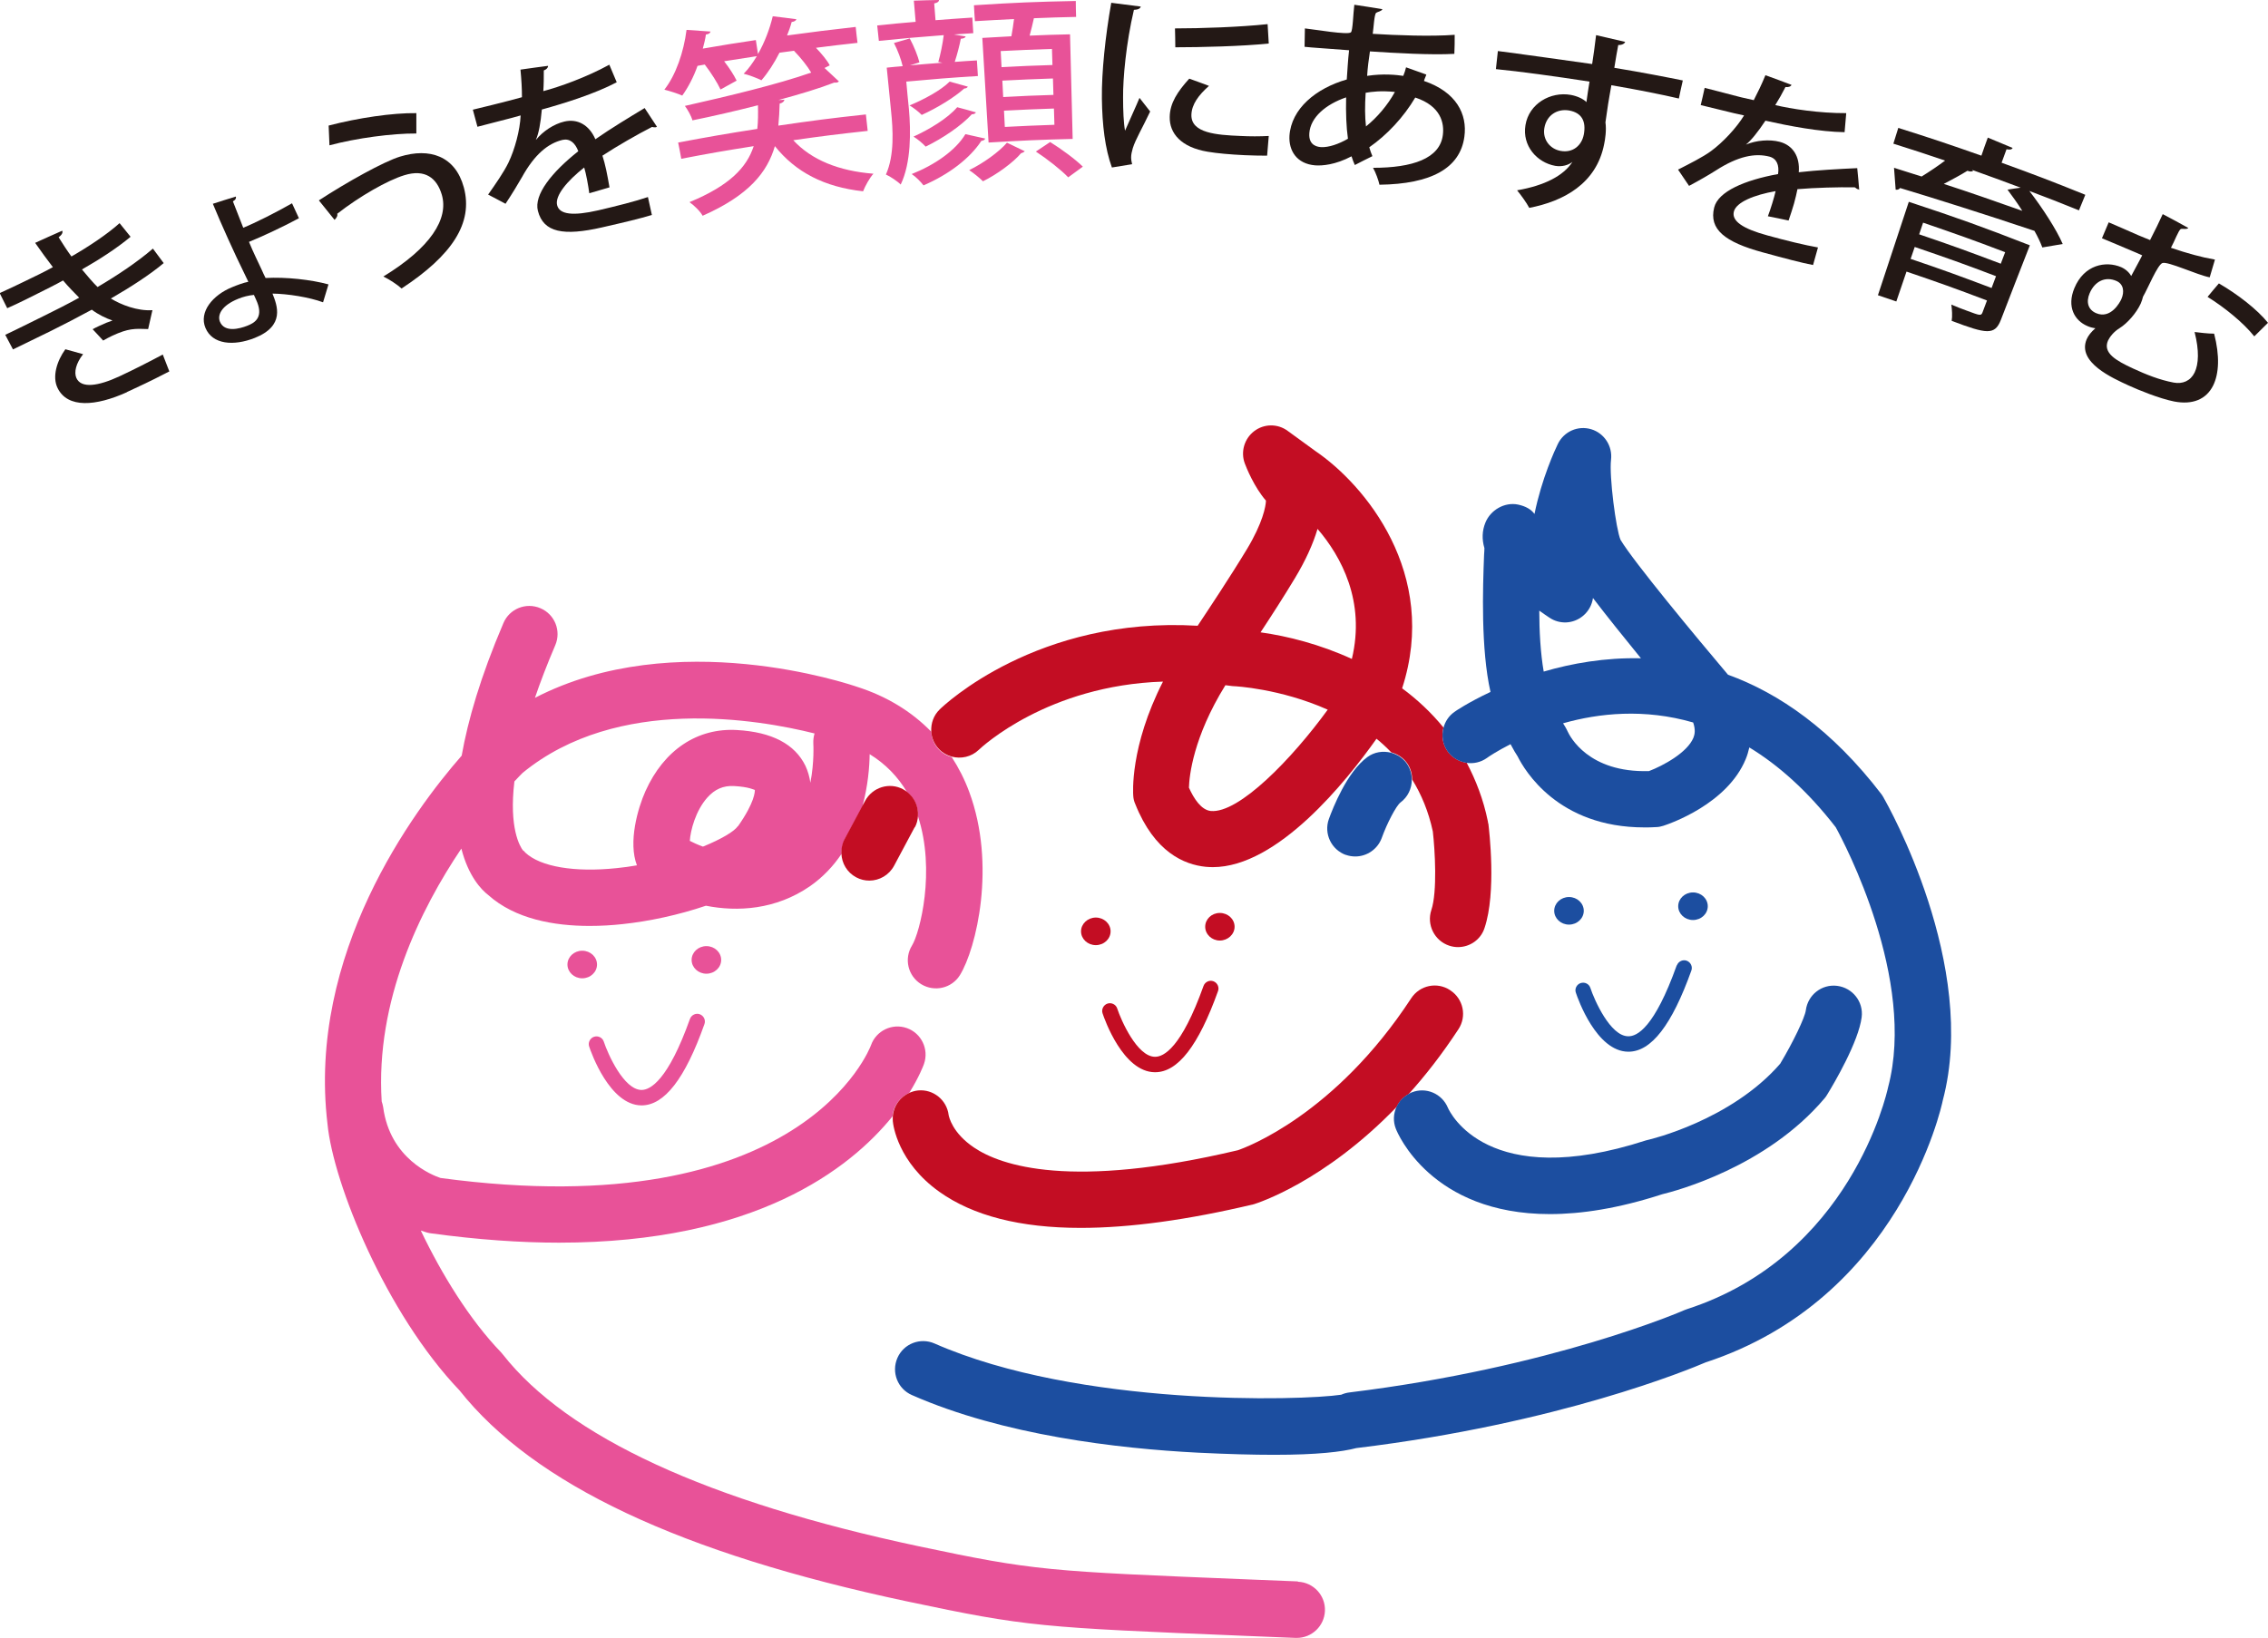 <?xml version="1.0" encoding="UTF-8"?><svg id="_レイヤー_2" xmlns="http://www.w3.org/2000/svg" viewBox="0 0 138.09 99.73"><defs><style>.cls-1{fill:#231815;}.cls-1,.cls-2,.cls-3,.cls-4{stroke-width:0px;}.cls-2{fill:#e85298;}.cls-3{fill:#1c4ea0;}.cls-4{fill:#c30d23;}</style></defs><g id="_レイヤー_1-2"><path class="cls-2" d="m39.04,67.32s.01,0,.02,0c1.39,0,2.65-1.62,3.83-4.95.09-.24-.04-.51-.28-.6-.24-.09-.51.04-.6.28-1.34,3.76-2.42,4.33-2.95,4.33h0c-1.08-.01-2.05-2.19-2.3-2.95-.08-.24-.35-.37-.59-.29-.24.08-.38.35-.3.59.12.37,1.25,3.57,3.18,3.59Z"/><path class="cls-2" d="m36.35,58.74c0-.46-.4-.84-.9-.84s-.9.38-.9.84.4.84.9.84.9-.38.9-.84Z"/><path class="cls-2" d="m43.91,58.46c0-.46-.4-.84-.9-.84s-.9.38-.9.84.4.84.9.84.9-.38.9-.84Z"/><path class="cls-2" d="m79.02,96.31l-2.97-.12c-12.33-.5-13.06-.53-20.11-2.02-12.85-2.73-21.38-6.66-25.33-11.69-.04-.04-.07-.09-.11-.13-1.91-1.98-3.61-4.75-4.88-7.41.22.08.38.12.41.13.07.02.13.03.2.04,2.86.39,5.45.57,7.8.57,11.94,0,17.71-4.48,20.31-7.69.05-.63.45-1.18,1.02-1.43.6-.97.86-1.65.9-1.77.31-.89-.16-1.87-1.05-2.18-.89-.31-1.87.16-2.18,1.05-.04.11-4.14,11.06-26.21,8.08-.5-.17-3.07-1.16-3.49-4.31-.02-.12-.05-.24-.09-.35-.39-6.15,2.36-11.7,4.85-15.4.43,1.68,1.21,2.5,1.64,2.83,1.63,1.46,4,1.88,6.16,1.88.7,0,1.38-.04,2.01-.11,1.62-.17,3.43-.56,5.08-1.12,1.92.38,4.25.25,6.34-1.19.8-.56,1.43-1.24,1.92-1.97-.01-.29.05-.59.19-.87l1.08-2.02c.34-1.26.43-2.42.44-3.18.96.59,1.72,1.37,2.28,2.32.46.35.69.9.66,1.46,1.09,3.31.12,7.09-.36,7.87-.5.81-.25,1.86.56,2.36.81.49,1.86.25,2.36-.56.99-1.61,2.22-6.7.56-11.16-.28-.76-.64-1.46-1.06-2.11-.29-.08-.56-.23-.78-.46-.3-.31-.45-.7-.47-1.09-1.2-1.23-2.72-2.16-4.51-2.73-.5-.17-11.08-3.75-19.62.67.33-.97.74-2.04,1.24-3.21.37-.87-.03-1.88-.91-2.25-.87-.37-1.88.03-2.25.91-1.4,3.28-2.16,5.92-2.54,8.07-2.94,3.36-9.41,12.07-8.17,22.43.35,3.64,3.57,11.55,8.04,16.23,4.54,5.72,13.46,9.92,27.26,12.85,7.33,1.55,8.08,1.58,20.68,2.1l2.97.12s.05,0,.07,0c.91,0,1.67-.72,1.71-1.64.04-.95-.7-1.74-1.64-1.78Zm-34.1-45.99c-.21.31-.99.78-2.12,1.24-.33-.12-.61-.25-.8-.35.04-.63.35-1.83,1.06-2.63.46-.52.98-.74,1.62-.71.93.05,1.23.23,1.28.24,0,.09.01.73-1.02,2.2Zm4.68-5.67c-.06.2-.09.41-.08.63,0,.02.07,1.11-.18,2.39-.05-.36-.15-.71-.3-1.03-.64-1.32-2.04-2.06-4.17-2.18-2.41-.14-4.44,1.21-5.57,3.72-.47,1.05-1.06,3.11-.52,4.52-.4.07-.81.13-1.23.17-2.56.27-4.64-.08-5.56-.94-.11-.11-.07-.1-.15-.14-.18-.24-.86-1.35-.52-4.2.25-.27.43-.45.5-.52,5.78-4.74,14.35-3.26,17.78-2.4Z"/><path class="cls-4" d="m73.28,60.04c-1.35,3.78-2.43,4.33-2.96,4.32-1.08-.01-2.05-2.19-2.3-2.95-.08-.24-.35-.37-.59-.29-.24.08-.38.35-.3.59.12.37,1.25,3.57,3.18,3.59h.02c1.39,0,2.64-1.62,3.83-4.94.09-.24-.04-.51-.28-.6-.24-.09-.51.04-.6.28Z"/><path class="cls-4" d="m66.72,55.88c-.49,0-.9.38-.9.84s.4.84.9.84.9-.38.9-.84-.4-.84-.9-.84Z"/><path class="cls-4" d="m75.17,56.44c0-.46-.4-.84-.9-.84s-.89.38-.89.84.4.84.89.84.9-.38.9-.84Z"/><path class="cls-4" d="m55.7,50.39c.12-.22.18-.46.19-.7.04-.56-.2-1.11-.66-1.46-.08-.06-.15-.11-.24-.16-.83-.45-1.87-.13-2.32.71l-.17.31-1.08,2.02c-.15.28-.2.58-.19.87.02.59.34,1.15.9,1.45.26.14.53.2.8.2.61,0,1.2-.33,1.51-.91l1.25-2.34Z"/><path class="cls-4" d="m90.61,50.15s-.01-.09-.02-.13c-.27-1.33-.73-2.51-1.29-3.57-.45-.06-.88-.3-1.17-.71-.3-.43-.37-.96-.24-1.43-.75-.92-1.61-1.72-2.52-2.39,2.27-6.99-2.29-12.42-5.28-14.45l-1.69-1.23c-.61-.45-1.44-.44-2.04.02-.6.46-.83,1.26-.57,1.96.09.24.56,1.43,1.29,2.27-.01.35-.2,1.36-1.15,2.94-1.02,1.69-2.39,3.75-3.01,4.68-9.75-.58-15.46,4.85-15.71,5.1-.37.36-.53.84-.51,1.32.02.4.18.79.47,1.09.22.23.49.38.78.46.56.15,1.19.02,1.64-.41.2-.19,4.21-3.93,11.22-4.16-2.03,3.98-1.82,6.82-1.81,6.96.01.17.05.34.12.49,1.17,2.94,2.98,3.7,4.3,3.83.14.01.28.02.42.02,3.95,0,8.12-5.21,9.97-7.82.31.25.61.53.9.83.37.1.71.31.95.64.22.3.32.66.32,1.01.56.91,1,1.95,1.26,3.17.13,1.13.28,3.67-.09,4.78-.3.9.19,1.87,1.08,2.17.18.06.36.09.54.09.72,0,1.39-.45,1.62-1.17.73-2.17.28-5.94.23-6.36Zm-16.89-.76c-.58-.06-1.03-.75-1.33-1.42.02-.71.26-3.08,2.22-6.24.11.02.21.02.32.04.07.01.14.02.21.02.05,0,2.81.14,5.7,1.43-2.18,3-5.41,6.33-7.12,6.17Zm8.59-9.26c-1.94-.89-3.91-1.39-5.56-1.62.66-1,1.44-2.21,2.1-3.31.65-1.08,1.1-2.08,1.37-2.99,1.44,1.68,2.93,4.41,2.09,7.92Z"/><path class="cls-4" d="m88.29,60.3c-.79-.52-1.85-.3-2.37.5-4.64,7.09-10.05,9.08-10.55,9.25-10.17,2.41-14.43.94-16.06-.16-1.33-.89-1.53-1.88-1.55-1.98-.11-.92-.94-1.59-1.86-1.5-.19.02-.36.07-.52.14-.57.25-.97.79-1.02,1.43,0,.1-.01.2,0,.3.02.25.31,2.5,2.83,4.3,2.05,1.46,4.92,2.2,8.61,2.2,2.98,0,6.5-.48,10.54-1.44.22-.07,4.28-1.35,8.7-5.93.15-.33.4-.6.73-.78,1.02-1.13,2.04-2.44,3.03-3.95.52-.79.3-1.85-.5-2.37Z"/><path class="cls-3" d="m114.69,48.58c-.04-.06-.08-.13-.12-.19-3.02-3.95-6.25-6.17-9.36-7.3-1.96-2.32-5.73-6.86-6.54-8.21-.28-.63-.7-3.9-.58-4.88.1-.83-.41-1.62-1.21-1.86-.81-.24-1.66.14-2.03.9-.16.33-.98,2.09-1.42,4.26-.21-.28-.53-.47-1-.57-.82-.17-1.68.33-1.99,1.1-.2.49-.22,1.01-.06,1.55,0,.13-.01.27-.02.41-.08,2.04-.2,5.73.39,8.35-1.36.64-2.17,1.19-2.2,1.22-.34.24-.56.58-.66.96-.13.47-.06,1,.24,1.43.28.4.71.64,1.17.71.41.06.85-.03,1.22-.29.09-.07.61-.42,1.45-.85.18.34.34.61.43.74.42.84,2.45,4.33,7.72,4.33.24,0,.48,0,.73-.02.15,0,.29-.04.43-.08.4-.13,3.89-1.33,5.01-4.06.09-.21.16-.45.22-.71,1.76,1.07,3.54,2.64,5.26,4.86.53.96,4.92,9.28,3.19,15.83-.09.42-2.31,10.3-12.25,13.52-.05.02-.11.04-.16.06-.08.04-8.05,3.5-20.38,5.01-.18.02-.35.07-.51.14-2.37.36-15.96.75-24.76-3.12-.87-.38-1.88.01-2.26.88-.38.87.01,1.88.88,2.26,5.56,2.45,12.55,3.26,17.42,3.51,1.84.09,3.36.13,4.63.13,2.63,0,4.13-.18,5.01-.41h0c12.33-1.49,20.32-4.81,21.27-5.22,11.8-3.87,14.36-15.55,14.44-15.96,2.18-8.22-3.36-18.01-3.6-18.42Zm-20.98-11.4c.2.14.4.29.62.43.63.43,1.46.39,2.05-.1.34-.28.55-.67.61-1.09.84,1.1,1.91,2.43,2.92,3.67-2.19-.05-4.21.31-5.92.81-.19-1.11-.27-2.44-.27-3.73Zm9.4,7.74c-.37.92-1.87,1.72-2.71,2.04-3.7.11-4.82-2.13-4.95-2.41-.04-.09-.09-.18-.14-.27,0,0-.06-.09-.14-.23,2.18-.62,4.95-.91,7.92-.05.15.43.1.72.02.92Z"/><path class="cls-3" d="m102.09,58.79c-1.35,3.78-2.41,4.34-2.96,4.32-1.08-.01-2.05-2.19-2.3-2.95-.08-.24-.34-.37-.59-.29-.24.08-.38.35-.29.59.12.37,1.25,3.57,3.18,3.59h.02c1.39,0,2.64-1.62,3.83-4.94.09-.24-.04-.51-.28-.6-.24-.09-.51.04-.6.28Z"/><path class="cls-3" d="m95.53,54.63c-.5,0-.9.38-.9.84s.4.84.9.84.9-.38.9-.84-.4-.84-.9-.84Z"/><path class="cls-3" d="m103.98,55.19c0-.46-.4-.84-.9-.84s-.9.38-.9.84.4.84.9.84.9-.38.9-.84Z"/><path class="cls-3" d="m81.94,52.06c.19.07.39.1.58.1.7,0,1.36-.44,1.61-1.13.32-.89.87-1.94,1.13-2.15.46-.34.7-.86.7-1.39,0-.35-.1-.7-.32-1.01-.24-.33-.59-.54-.95-.64-.48-.12-1.01-.05-1.44.27-1.24.91-2.1,3.11-2.34,3.77-.32.89.15,1.87,1.04,2.19Z"/><path class="cls-3" d="m85.76,66.63c-.33.18-.59.46-.73.78-.19.41-.22.89-.04,1.34.1.26,2.15,5.19,9.37,5.19,1.91,0,4.17-.34,6.85-1.21.79-.19,6.33-1.64,9.88-5.84.06-.07.11-.14.15-.21.45-.73,1.92-3.24,2.11-4.73.12-.94-.55-1.79-1.49-1.91-.94-.12-1.79.55-1.91,1.49-.06.45-.78,1.95-1.56,3.25-3,3.46-7.96,4.62-8.01,4.63-.05.01-.1.03-.16.04-9.66,3.14-11.95-1.73-12.06-1.98-.36-.87-1.34-1.29-2.21-.94-.07.03-.13.06-.19.1Z"/><path class="cls-1" d="m9.97,16.02c-.84.71-2.04,1.48-3.22,2.16.62.38,1.61.77,2.53.71-.1.46-.16.69-.26,1.15-.82-.03-1.2-.05-2.19.41-.19.09-.38.19-.55.29-.26-.28-.38-.42-.64-.69.12-.07.27-.14.42-.21.27-.13.57-.25.79-.32-.38-.13-.87-.36-1.26-.66-.83.45-1.77.94-2.5,1.3-.64.31-1.55.76-2.3,1.12-.19-.36-.28-.54-.47-.89.69-.32,1.61-.79,2.29-1.12.66-.32,1.52-.76,2.21-1.14-.25-.25-.68-.69-.98-1.05-.37.21-1.04.55-2.27,1.16-.4.2-.79.38-1.13.53-.19-.37-.28-.55-.46-.92.52-.23,1.05-.49,1.51-.71.58-.28,1.29-.62,1.73-.87-.33-.43-.72-.96-1.08-1.48.66-.3.99-.45,1.65-.74.05.12-.03.26-.22.4.24.38.51.81.78,1.17,1.03-.59,2.19-1.36,2.93-2.03.27.33.4.5.67.83-.81.68-1.89,1.38-2.96,1.99.34.41.69.82.95,1.07,1.21-.71,2.46-1.55,3.37-2.34.26.34.38.52.64.86Zm-2.23,7.86c-1.92.87-3.62.99-4.23-.24-.35-.7-.04-1.67.47-2.37.43.12.65.18,1.08.3-.44.56-.56,1.1-.41,1.45.29.65,1.33.5,2.62-.1.84-.39,1.9-.93,2.64-1.33.16.41.24.62.4,1.03-.51.26-1.18.61-2.14,1.05-.18.08-.27.12-.45.21Z"/><path class="cls-1" d="m16.17,16.93c1.23-.07,2.77.1,3.83.39-.13.44-.2.65-.33,1.09-.84-.31-2.16-.52-3.08-.53.29.73.78,1.96-1.08,2.7-1.29.51-2.58.4-3-.61-.41-.97.44-2,1.62-2.48.29-.12.68-.27.99-.33-.1-.2-.14-.3-.24-.5-.57-1.15-1.43-3.05-1.92-4.25.56-.18.84-.27,1.4-.44.03.09-.01.2-.18.29.25.64.38.96.63,1.61.72-.29,2.03-.95,2.97-1.49.17.36.25.54.42.91-.92.5-2.25,1.12-3.04,1.44.26.64.54,1.19.77,1.69.09.21.14.31.24.51Zm-1.65,1.26c-1.05.42-1.29,1-1.13,1.4.28.68,1.2.43,1.66.25.41-.16.99-.46.61-1.43-.05-.13-.12-.27-.2-.45-.33.03-.67.12-.94.23Z"/><path class="cls-1" d="m19.42,12.2c1.72-1.12,3.95-2.36,4.93-2.66,1.81-.56,3.37-.04,3.89,1.87.59,2.18-.73,4.15-3.79,6.16-.25-.23-.75-.56-1.11-.73,2.87-1.75,3.99-3.51,3.56-4.98-.3-1.02-1.02-1.58-2.28-1.19-1.02.31-2.72,1.28-4.09,2.35.05.1-.05.27-.16.37-.38-.47-.57-.71-.95-1.18Zm.58-4.55c1.8-.47,3.89-.78,5.35-.76,0,.5,0,.75,0,1.24-1.47-.01-3.65.28-5.29.72-.02-.48-.03-.72-.05-1.2Z"/><path class="cls-1" d="m40,7.72s-.05.02-.07.03c-.08.01-.16,0-.23-.02-.9.46-2.12,1.16-3.02,1.75.08.25.16.54.23.87.07.32.13.67.2,1.06-.49.14-.74.22-1.23.36-.07-.51-.19-1.17-.31-1.57-1.04.82-1.79,1.72-1.65,2.29.14.58.97.67,2.5.32,1.12-.26,2.27-.55,3.03-.81.1.44.14.65.24,1.09-.67.21-1.72.46-3.04.76-2.33.53-3.56.32-3.9-1.01-.25-.98.84-2.35,2.46-3.63-.19-.51-.52-.79-.96-.69-.88.21-1.7.88-2.47,2.27-.24.42-.59,1-1,1.62-.42-.22-.63-.34-1.06-.56.45-.64.96-1.37,1.24-1.95.38-.79.7-1.96.74-2.87-.23.06-.35.1-.58.16-.51.13-1.41.37-2.05.53-.11-.42-.17-.62-.28-1.04.76-.18,1.67-.41,2.21-.55.31-.08.47-.13.78-.21,0-.53-.03-1.04-.09-1.68.67-.1,1.01-.14,1.68-.23,0,.12-.1.22-.26.28,0,.44,0,.85-.03,1.26.95-.25,2.6-.83,4.02-1.61.18.43.27.64.45,1.07-1.33.7-3.15,1.27-4.56,1.66-.07.81-.19,1.47-.36,1.84,0,0,0,0,.01,0,.41-.51,1.08-.96,1.73-1.11.79-.18,1.5.2,1.88,1.08.93-.65,2.09-1.35,3-1.9.29.44.44.67.73,1.11Z"/><path class="cls-2" d="m52.84,7.97c-1.82.2-2.73.31-4.54.57,1.11,1.2,2.76,1.87,4.88,2.04-.23.25-.5.74-.63,1.07-2.36-.26-4.1-1.16-5.37-2.75-.46,1.58-1.57,2.99-4.4,4.24-.15-.28-.52-.63-.8-.83,2.45-1.01,3.49-2.12,3.91-3.41-1.77.28-2.65.43-4.41.77-.07-.4-.11-.59-.19-.99,1.93-.36,2.89-.53,4.82-.83.05-.46.05-.94.04-1.44-1.33.34-2.71.66-3.99.92-.07-.27-.29-.65-.46-.88,2.62-.59,5.67-1.32,7.69-2.03-.22-.38-.63-.9-1.05-1.33-.35.05-.53.07-.88.12-.32.63-.7,1.22-1.1,1.68-.27-.14-.76-.32-1.08-.4.3-.3.56-.67.8-1.07-.79.12-1.19.18-1.99.31.32.41.6.85.76,1.18-.39.21-.59.32-.98.54-.19-.41-.57-1.01-.96-1.52-.18.03-.26.05-.44.08-.24.68-.57,1.31-.93,1.81-.27-.12-.77-.28-1.09-.36.7-.89,1.18-2.29,1.35-3.64.59.04.88.06,1.46.1-.02.11-.15.17-.28.18-.04.29-.11.57-.19.86,1.29-.22,1.93-.33,3.23-.52l.13.85c.4-.7.71-1.51.9-2.3.57.07.86.1,1.44.18-.03.09-.13.15-.29.17-.07.28-.17.54-.28.82,1.67-.23,2.51-.33,4.18-.52.04.39.06.58.11.97-1.01.11-1.52.17-2.53.3.35.37.68.76.84,1.07-.13.06-.19.1-.32.16.36.33.53.49.88.82-.04.03-.08.06-.15.07-.04,0-.09,0-.14,0-.9.35-2.09.71-3.39,1.06.14,0,.22,0,.36-.02-.01.1-.11.2-.29.24-.01.46-.04.9-.08,1.34,2.13-.31,3.19-.45,5.33-.68.04.4.07.6.11,1Z"/><path class="cls-2" d="m55.18,4.96c.06.67.09,1.01.16,1.68.12,1.34.14,3.27-.5,4.6-.18-.19-.66-.51-.9-.61.53-1.19.43-2.74.31-3.9-.1-1.05-.16-1.57-.26-2.61.39-.04.58-.06.97-.09-.09-.4-.3-.97-.53-1.41.38-.11.58-.17.96-.28.25.46.5,1.08.59,1.46-.23.07-.35.11-.58.18.79-.07,1.19-.1,1.98-.16-.1-.02-.15-.03-.25-.05.13-.44.27-1.13.33-1.63-1.58.12-2.37.19-3.95.35-.04-.38-.06-.57-.1-.94.94-.1,1.4-.14,2.34-.22-.04-.52-.07-.77-.11-1.29.61-.02.92-.03,1.53-.04,0,.1-.09.17-.29.21.03.41.05.61.08,1.02.89-.07,1.34-.1,2.24-.16.02.38.04.57.06.95-.47.03-.71.05-1.18.08.29.05.43.07.72.12-.03.08-.13.13-.3.14-.08.41-.22.96-.37,1.41.54-.04.81-.06,1.35-.09.02.38.04.57.06.95-1.75.11-2.62.18-4.36.34Zm4.81,3.47c-.03.09-.11.13-.24.15-.69,1.06-1.97,2.04-3.52,2.71-.16-.21-.46-.52-.72-.69,1.39-.55,2.67-1.43,3.27-2.43.49.11.73.16,1.21.27Zm-1.06-3.16c-.03.07-.11.12-.22.12-.61.55-1.66,1.19-2.59,1.61-.18-.19-.49-.43-.74-.58.87-.36,1.9-.91,2.44-1.45.45.12.67.18,1.12.31Zm.49,1.57c-.03.07-.11.12-.25.12-.63.69-1.76,1.46-2.81,1.97-.18-.2-.48-.45-.74-.61.97-.44,2.09-1.12,2.66-1.79.45.12.68.18,1.13.31Zm2.97,2.38s-.11.09-.22.11c-.46.55-1.46,1.29-2.32,1.71-.2-.2-.57-.5-.84-.68.85-.41,1.82-1.11,2.3-1.67.43.21.65.31,1.08.52Zm-2.59-6.91c.71-.04,1.07-.06,1.78-.1.06-.34.12-.71.16-1.05-.95.05-1.43.07-2.38.13-.03-.39-.04-.58-.06-.97,2.48-.16,3.72-.21,6.2-.26,0,.39.01.58.02.97-1.03.02-1.54.04-2.57.08-.07.31-.16.7-.26,1.06.98-.04,1.47-.06,2.46-.08.06,2.55.1,3.82.16,6.37-2.05.05-3.08.1-5.12.22-.15-2.54-.23-3.81-.38-6.36Zm4.28,1.65c-.01-.39-.02-.59-.03-.98-1.25.04-1.87.07-3.12.13.02.39.03.59.05.98,1.24-.07,1.86-.09,3.1-.13Zm.06,1.82c-.01-.4-.02-.6-.03-1-1.23.04-1.85.07-3.08.13.02.4.03.6.05,1,1.22-.07,1.84-.09,3.06-.13Zm.06,1.82c-.01-.4-.02-.6-.03-.99-1.22.04-1.83.07-3.04.13.02.4.03.6.05.99,1.21-.06,1.81-.09,3.03-.13Zm.83,3.19c-.42-.44-1.27-1.11-1.96-1.56.35-.24.52-.35.87-.58.68.42,1.56,1.07,1.99,1.5-.36.26-.54.39-.89.65Z"/><path class="cls-1" d="m69.46.39c-.03.13-.16.2-.42.21-.48,2.04-.67,4.19-.66,5.33,0,.79.03,1.55.12,2.03.2-.47.72-1.6.88-2,.26.33.39.5.65.83-.48,1.02-.89,1.69-1.06,2.24-.06.21-.1.38-.1.56,0,.14.03.28.06.41-.49.08-.74.12-1.23.2-.42-1.15-.59-2.6-.61-4.2-.02-1.59.21-3.8.57-5.83.72.09,1.08.14,1.8.23Zm7.68,9.09c-.44,0-.9-.01-1.36-.03-.85-.04-1.67-.11-2.25-.21-1.62-.27-2.33-1.12-2.31-2.12.01-.84.48-1.55,1.19-2.33.48.17.72.26,1.2.44-.63.56-1.05,1.12-1.07,1.76-.03,1.12,1.54,1.23,2.99,1.29.56.03,1.18.03,1.72,0-.04.48-.06.72-.1,1.2Zm-5.61-7.75c1.59,0,3.96-.08,5.65-.26.03.47.04.71.07,1.18-1.62.17-4.18.23-5.69.23,0-.46-.01-.69-.02-1.15Z"/><path class="cls-1" d="m86.85,4.52c-.04.14-.11.26-.15.41,1.97.67,2.65,2.02,2.46,3.4-.26,1.91-2.01,2.88-5.17,2.92-.05-.25-.23-.75-.39-1.03,2.4,0,4.07-.56,4.25-2,.09-.7-.1-1.76-1.68-2.28-.71,1.2-1.72,2.28-2.8,3.03.06.2.12.39.19.54-.43.21-.64.32-1.07.54-.07-.15-.14-.34-.2-.53-.99.52-1.78.58-2.21.55-1.14-.09-1.62-.91-1.57-1.8.11-1.65,1.61-2.89,3.49-3.43.04-.56.07-1.16.14-1.78-.61-.04-1.22-.09-1.75-.13-.39-.03-.72-.05-.96-.08,0-.45.02-.67.02-1.12.64.07,2.6.41,2.8.24.12-.1.14-1.14.21-1.68.69.1,1.03.16,1.71.27-.04.12-.32.17-.38.22-.12.1-.15.88-.21,1.28,1.42.09,3.57.17,4.99.06,0,.46,0,.7-.02,1.16-1.42.08-3.63-.05-5.14-.15-.08.52-.14,1.01-.17,1.49.99-.15,1.79-.06,2.2,0,.07-.17.13-.35.17-.52.49.17.74.26,1.23.44Zm-4.78,3.92c-.1-.71-.13-1.55-.11-2.51-1.23.42-2.17,1.21-2.24,2.18-.06.8.57.84.73.85.45.02,1.05-.18,1.62-.51Zm2.87-2.84c-.88-.09-1.42-.01-1.79.05-.05.78-.05,1.46.02,2.05.67-.54,1.31-1.28,1.76-2.1Z"/><path class="cls-1" d="m91.21,3.11c.82.1,4.83.66,5.73.79.03-.16.21-1.44.24-1.76.71.16,1.06.24,1.77.41-.03.1-.18.2-.42.19-.06.31-.16.87-.24,1.39,1.65.27,3.34.6,4.17.77-.1.44-.15.66-.24,1.1-.98-.23-2.52-.54-4.11-.81-.07.44-.16.86-.2,1.16-.06.41-.1.72-.16,1.1.07.49-.02,1.05-.08,1.33-.47,2.41-2.48,3.48-4.56,3.88-.16-.31-.51-.79-.74-1.07,1.68-.29,2.83-.89,3.37-1.73,0,0,0,0,0,0-.25.2-.64.31-1.05.24-1.11-.2-2.02-1.22-1.81-2.48.21-1.3,1.52-2.06,2.76-1.84.38.07.74.23.96.44,0-.05,0-.1.01-.13.03-.23.1-.7.17-1.12-2.14-.33-4.26-.62-5.7-.76.05-.44.07-.66.12-1.1Zm5.22,5.1c.16-.85-.14-1.34-.88-1.48-.74-.13-1.39.29-1.52,1.07-.12.71.36,1.28.99,1.39.76.14,1.29-.35,1.41-.99Z"/><path class="cls-1" d="m113.22,11.54s-.05,0-.08-.01c-.08-.02-.14-.07-.2-.12-1.01-.02-2.42.02-3.5.11-.05.26-.12.55-.21.88-.09.31-.2.65-.33,1.03-.5-.11-.76-.16-1.26-.26.18-.48.38-1.13.47-1.53-1.31.23-2.39.67-2.54,1.24-.15.58.54,1.05,2.05,1.46,1.12.31,2.27.59,3.07.73-.12.43-.18.64-.3,1.07-.69-.13-1.74-.41-3.06-.77-2.31-.63-3.29-1.4-2.96-2.73.24-.98,1.86-1.67,3.89-2.04.08-.54-.08-.94-.52-1.06-.88-.23-1.91-.03-3.25.83-.41.26-.99.6-1.65.95-.27-.4-.4-.6-.67-.99.7-.36,1.49-.75,2.01-1.13.71-.52,1.54-1.4,2.01-2.17-.23-.05-.35-.08-.59-.13-.51-.13-1.42-.34-2.05-.5.1-.42.15-.63.24-1.05.75.2,1.66.43,2.2.57.31.07.47.11.79.18.24-.47.47-.93.71-1.52.64.23.96.35,1.59.59-.06.11-.19.15-.37.13-.2.39-.4.75-.62,1.1.96.23,2.69.5,4.32.49-.04.46-.06.69-.1,1.16-1.51-.02-3.39-.38-4.82-.7-.45.68-.87,1.2-1.18,1.45,0,0,0,0,.01,0,.6-.25,1.41-.33,2.05-.16.78.21,1.23.88,1.15,1.85,1.13-.13,2.49-.2,3.56-.25.05.53.08.8.12,1.33Z"/><path class="cls-1" d="m126.96,11.88c-.15.37-.23.56-.38.93-1.2-.49-1.81-.72-3.02-1.18.79,1.02,1.66,2.36,2.03,3.23-.5.08-.75.13-1.24.21-.11-.29-.27-.64-.48-1.01-3.01-1.01-6.15-2-8.18-2.61-.07.09-.16.12-.27.1-.04-.53-.06-.8-.1-1.33.67.21,1.01.32,1.68.53.47-.29.99-.64,1.43-.97-1.26-.43-1.89-.63-3.15-1.03.12-.38.18-.58.3-.96,2.03.64,3.04.98,5.06,1.69.15-.44.23-.66.39-1.1.6.25.9.38,1.51.63-.05.1-.16.12-.37.08-.12.33-.18.49-.3.82,2.04.74,3.06,1.13,5.09,1.95Zm-3.37,3.06c-.71,1.81-1.06,2.72-1.76,4.53-.37.96-.86.88-3,.07.05-.28.02-.7-.02-.99.31.13.65.27.94.37.81.3.87.33.96.1.11-.29.16-.43.27-.72-1.95-.74-2.93-1.09-4.9-1.76-.25.73-.37,1.09-.62,1.82-.45-.15-.68-.23-1.12-.38.75-2.28,1.13-3.42,1.88-5.69,2.97.98,4.45,1.51,7.37,2.65Zm-1.5.42c-1.99-.76-2.99-1.11-5-1.8-.1.29-.14.43-.24.71,2,.68,2.99,1.04,4.97,1.79.11-.28.16-.42.27-.71Zm-5.75.41c1.98.67,2.96,1.03,4.92,1.77.11-.29.16-.43.27-.72-1.97-.75-2.96-1.1-4.95-1.78-.1.29-.15.44-.25.73Zm3.73-5.42s.04.03.07.05c-.08.06-.19.06-.35,0-.39.24-.92.53-1.44.8,1.48.48,3.15,1.06,4.78,1.64-.29-.46-.61-.9-.9-1.29.32-.05.48-.08.8-.12-1.18-.44-1.77-.66-2.95-1.08Z"/><path class="cls-1" d="m133.24,13.88c-.07.11-.38.03-.46.07-.14.07-.38.75-.6,1.14.96.33,1.87.58,2.68.72-.13.43-.19.65-.32,1.08-.75-.14-2.55-.99-2.88-.87-.3.11-.89,1.56-1.18,2.05-.03.13-.08.28-.14.42-.27.59-.83,1.21-1.28,1.49-.36.22-.6.53-.71.76-.33.75.48,1.22,1.52,1.7.8.37,1.62.7,2.48.86.54.1,1.02-.1,1.27-.61.25-.52.29-1.33,0-2.47.34.04.81.1,1.19.1.35,1.35.3,2.43-.06,3.16-.42.84-1.25,1.19-2.38.97-.9-.18-2.17-.7-2.78-.98-.95-.44-3.14-1.4-2.54-2.81.1-.23.28-.45.53-.67-.17-.02-.35-.07-.5-.14-.77-.33-1.25-1.17-.78-2.3.59-1.43,1.91-1.68,2.85-1.28.27.12.49.32.61.54.18-.35.44-.8.67-1.26-.27-.12-.4-.18-.67-.29-.5-.22-1.17-.49-1.78-.75.16-.39.24-.58.41-.97.52.22,1.2.52,1.79.78.25.11.5.2.73.3.29-.57.56-1.11.77-1.58.63.33.94.5,1.57.85Zm-4.08,4.34c.2-.45.14-.92-.3-1.11-.66-.29-1.31,0-1.63.75-.23.54-.09,1,.39,1.21.9.39,1.46-.67,1.54-.85Zm8.09,2.26c-.66-.83-1.81-1.76-2.84-2.4.27-.33.41-.49.69-.82,1.14.66,2.33,1.58,2.99,2.4-.33.33-.5.49-.83.82Z"/></g></svg>